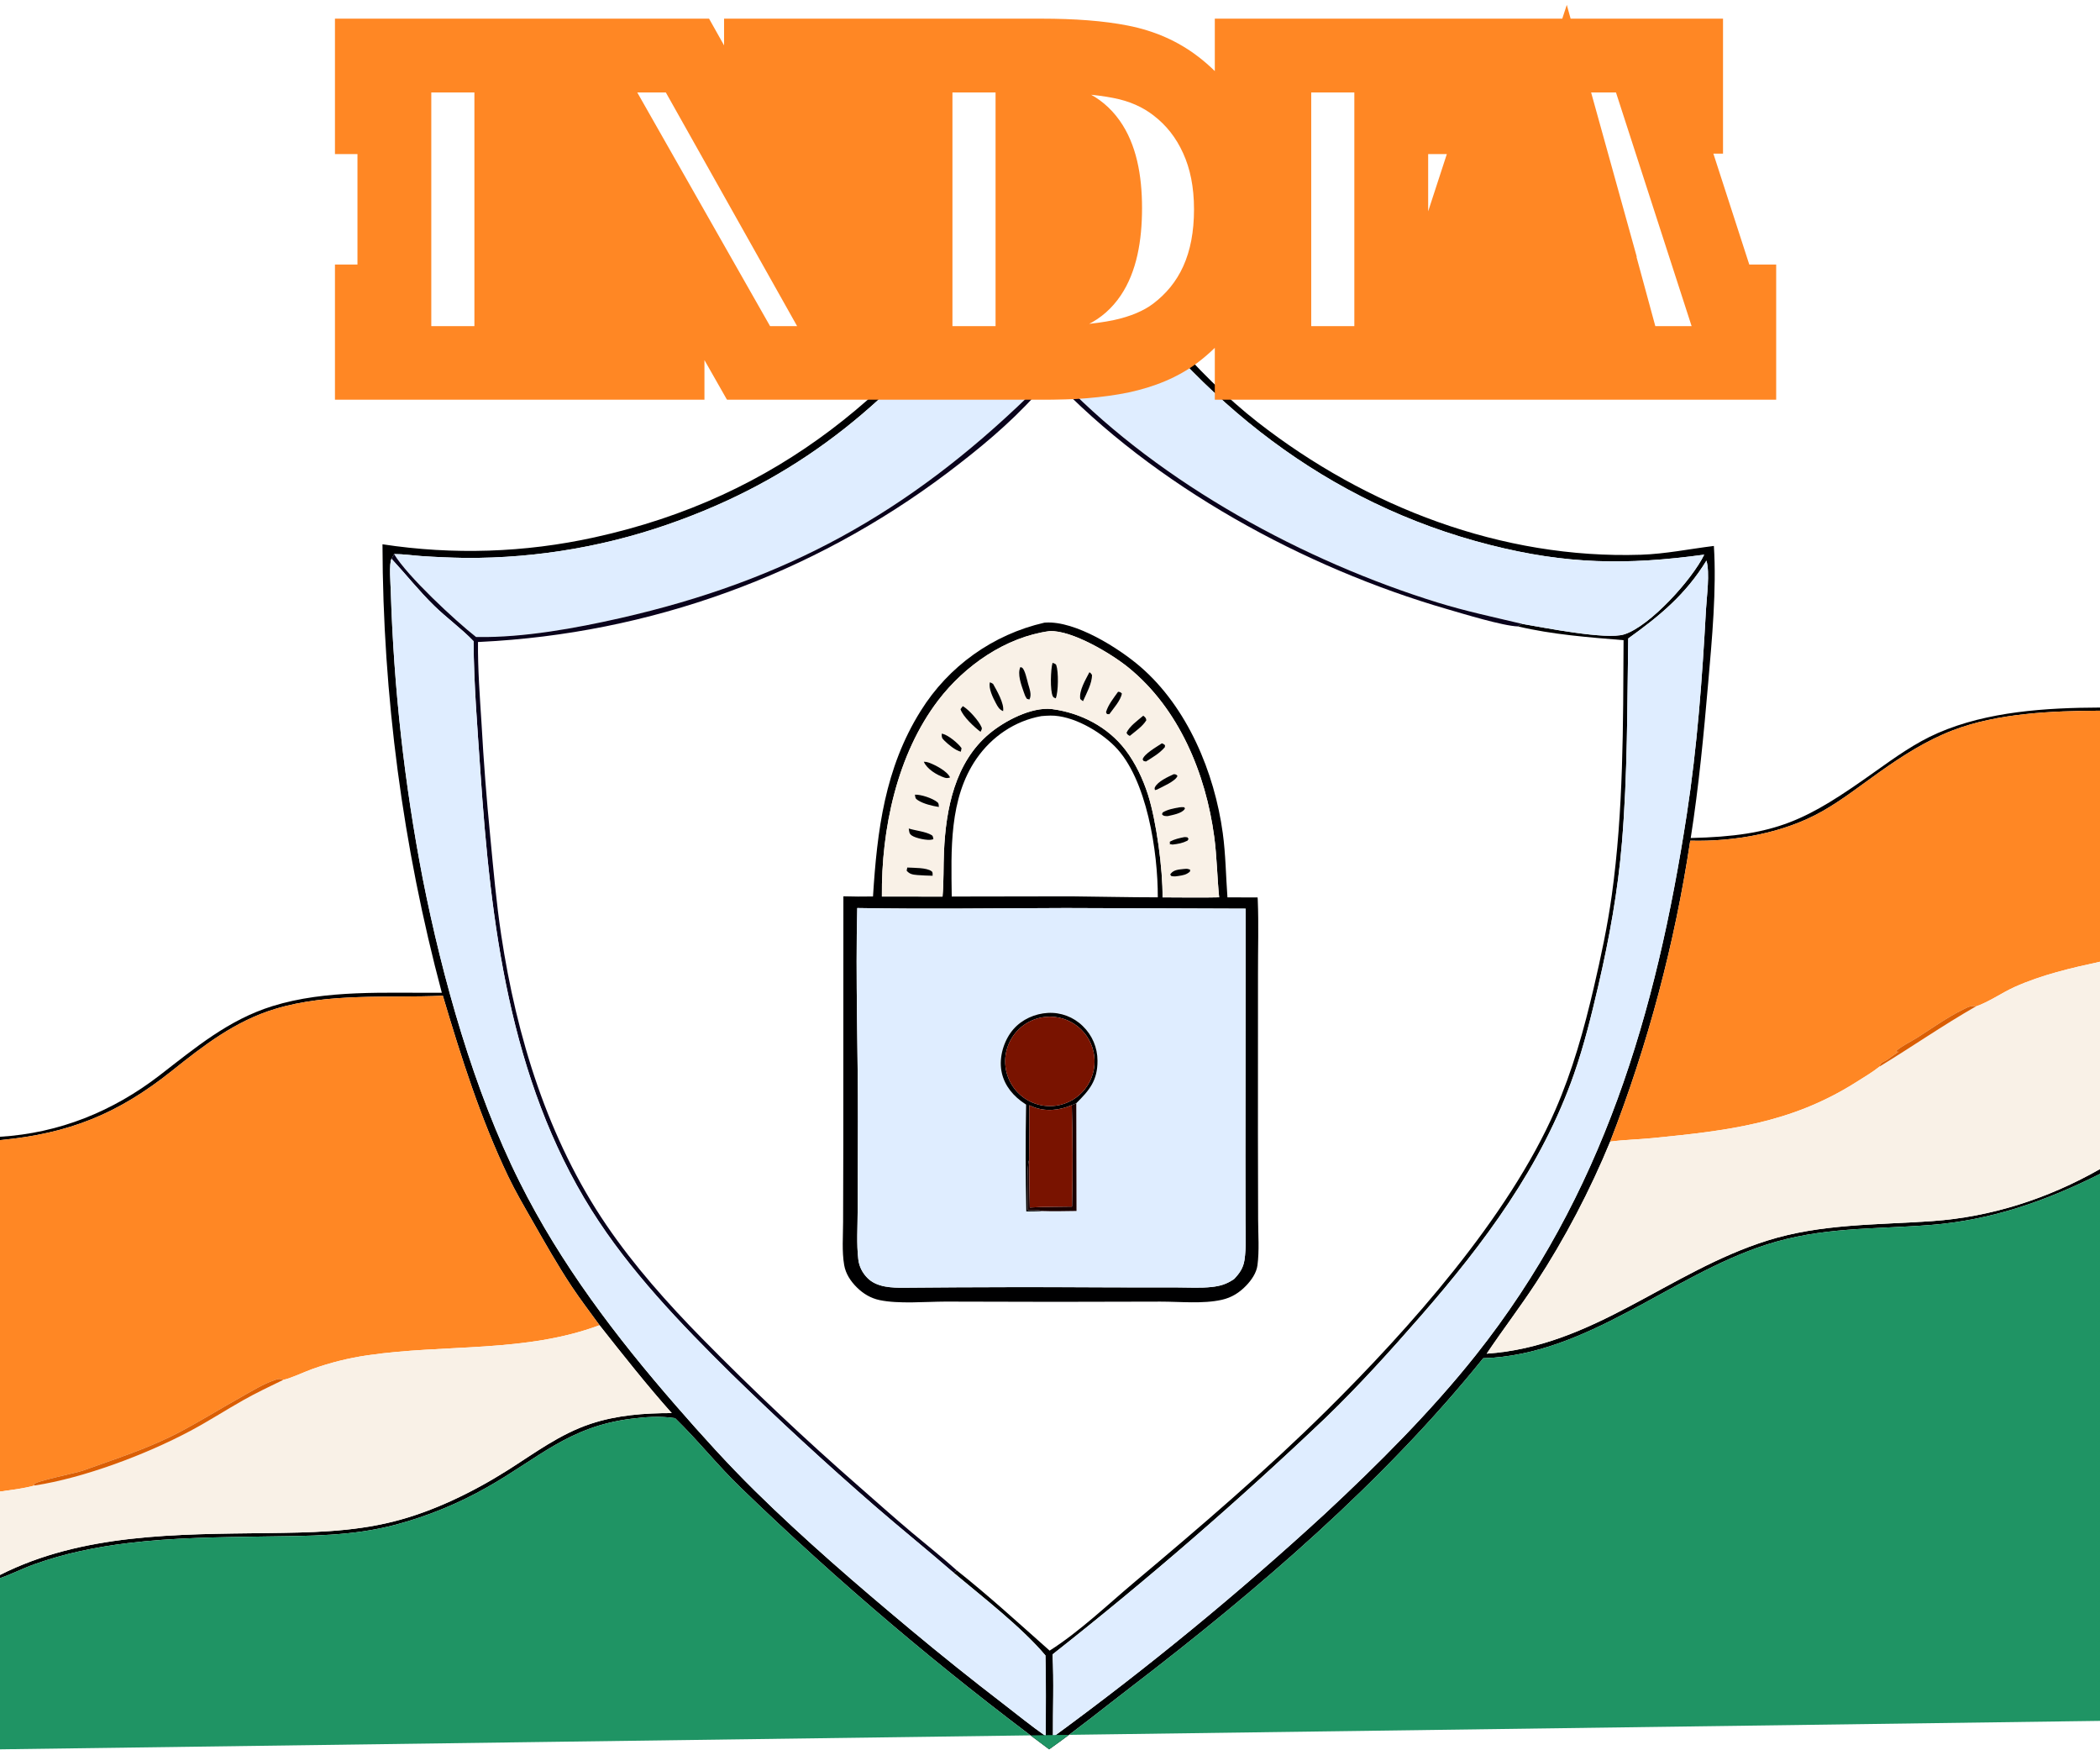 <svg xmlns="http://www.w3.org/2000/svg" width="1024" height="853" viewBox="0 0 1024 853" fill="none"><path d="M824.428 408.565C866.497 407.608 880.938 399.929 914.377 376.156C924.141 369.214 933.899 362.191 944.943 357.379C969.196 346.813 997.849 345.059 1024 344.959V346.485C1000.74 346.586 974.138 347.646 952.234 356.054C939.271 361.03 927.683 368.484 916.411 376.469C907.266 382.947 898.372 389.964 888.614 395.51C869.785 406.211 845.662 410.432 824.197 409.859C816.661 460.058 803.568 509.264 785.158 556.57C775.433 580.229 763.03 603.904 749.04 625.331C741.334 637.133 732.768 648.294 724.94 659.969C777.065 656.424 813.818 619.884 861.779 604.832C888.135 596.56 914.983 597.248 942.218 595.34C971.15 593.312 998.866 584.275 1024 569.96V572.315C997.531 585.579 970.97 594.917 941.255 597.234C913.475 599.4 888.212 598.109 861.072 606.899C814.342 622.033 774.011 660.668 723.249 662.187C674.618 722.559 613.154 775.253 551.79 822.283C538.463 832.497 525.301 843.183 511.585 852.864C458.782 813.685 408.588 771.107 361.32 725.401C350.056 714.566 340.354 702.267 329.198 691.413C321.909 690.312 315.002 690.789 307.706 691.711C277.22 695.563 262.456 711.062 237.513 725.099C223.55 733.031 208.634 739.149 193.124 743.307C171.792 749.015 150.817 748.778 128.937 749.104C106.82 749.435 84.206 749.65 62.239 752.343C46.743 754.243 31.576 757.329 16.853 762.594C11.152 764.633 5.686 767.451 0 769.419V767.854C39.965 747.628 86.44 747.996 130.136 747.44C151.015 747.175 171.376 746.957 191.775 741.843C211.19 736.976 230.696 727.44 247.611 716.744C260.82 708.392 272.947 699.198 287.994 694.182C300.742 689.932 314.198 688.931 327.549 688.941C315.232 675.112 303.815 660.617 292.344 646.095C287.808 639.818 283.055 633.656 278.771 627.204C271.923 616.891 265.773 606.002 259.635 595.255C255.534 588.076 251.299 580.876 247.739 573.411C234.267 545.165 224.836 515.383 215.937 485.462C188.924 486.637 160.363 483.96 134.202 491.88C114.695 497.786 99.458 509.598 83.834 522.07C57.463 543.121 33.594 552.704 0 555.851V554.22C28.914 552.459 55.054 541.858 77.906 524.217C95.266 510.815 111.414 497.195 132.833 490.535C159.071 482.377 188.27 484.232 215.441 484.003C196.408 412.673 186.682 339.181 186.506 265.356C220.864 270.614 255.898 269.474 289.841 261.992C379.591 242.312 440.348 190.671 491.062 115.984C495.356 109.776 499.319 103.345 502.934 96.718C505.832 91.313 508.372 85.585 511.717 80.443L512.095 79.869C514.994 83.518 517.122 87.804 519.417 91.847C523.558 99.14 527.627 106.567 532.209 113.595C553.053 145.568 583.152 182.363 613.339 205.88C666.358 247.185 732.352 272.658 800.103 270.459C812.186 270.067 823.774 267.64 835.719 266.173C837.076 287.386 834.796 311.603 832.957 332.813C830.758 358.16 828.376 383.415 824.428 408.565ZM513.917 177.49C513.768 179.725 513.73 181.833 512.668 183.871C510.994 186.6 507.646 190.857 504.942 192.583C503.456 192.275 503.196 193.072 501.794 192.86C505.063 189.294 508.497 185.765 511.515 181.983L511.452 123.368C511.443 112.238 512.162 100.055 510.543 89.067C502.063 107.439 487.944 127.314 475.428 143.332C435.588 194.319 392.992 230.947 331.657 253.52C298.118 265.985 262.592 272.25 226.812 272.007C219.655 271.89 212.502 271.587 205.361 271.098C201.015 270.789 196.511 270.109 192.163 270.131L190.923 272.44C189.62 274.386 190.478 285.384 190.555 288.186C191.988 335.167 197.182 381.958 206.087 428.11C215.719 476.971 231.072 531.668 253.35 576.215C273.408 616.321 300.339 651.721 329.68 685.41C342.061 699.627 354.834 713.784 368.269 727.009C392.247 750.611 418.025 772.796 443.844 794.359C458.68 806.74 473.767 818.818 489.095 830.586C495.992 835.906 502.811 841.461 509.941 846.452C509.898 833.355 510.16 820.182 509.779 807.095C498.192 793.319 479.118 778.62 465.016 766.782L466.569 765.647C482.149 778.007 496.938 791.567 511.824 804.748C526.556 795.375 540.064 782.376 553.447 771.138C585.373 744.328 617.062 717.199 646.713 687.853C687.153 647.83 735.515 593.561 758.356 541.289C766.789 521.989 772.423 501.851 777.186 481.384C780.648 466.506 783.84 451.58 785.943 436.441C791.663 395.269 791.465 353.592 791.681 312.118C774.62 310.705 756.91 309.378 740.227 305.411C740.965 304.674 741.356 304.438 742.373 304.2C752.68 305.908 783.137 312.08 792.011 309.272C804.623 305.281 825.246 282.368 831.006 270.42C793.078 275.584 763.796 275.139 726.499 265.668C647.046 245.493 584.985 195.818 538.625 129.231C529.557 116.207 522.018 102.588 513.915 88.982C513.312 118.461 514.728 147.998 513.917 177.49ZM832.097 273.316C821.934 289.861 809.388 300.205 793.96 311.28C793.431 344.457 793.656 377.559 790.902 410.666C788.928 434.382 784.78 457.243 779.411 480.394C776.036 494.946 772.465 509.498 767.53 523.612C751.856 568.441 723.729 606.133 692.795 641.589C677.953 658.601 662.668 675.51 646.426 691.202C603.853 731.725 559.404 770.231 513.226 806.594C513.963 819.94 513.341 833.523 513.434 846.902C559.692 813.083 604.014 776.695 646.193 737.908C671.753 714.119 697.853 688.094 719.577 660.735C781.563 582.67 807.553 494.076 822.519 396.981C827.604 363.995 830.052 330.518 831.868 297.205C832.217 290.817 833.845 279.345 832.097 273.316Z" fill="#000001"/><path d="M513.917 177.49C514.728 147.998 513.312 118.461 513.915 88.982C522.018 102.588 529.557 116.207 538.625 129.231C584.985 195.818 647.046 245.493 726.499 265.668C763.796 275.139 793.078 275.584 831.006 270.42C825.246 282.368 804.623 305.281 792.011 309.272C783.137 312.08 752.68 305.908 742.373 304.2C728.525 300.903 714.711 297.992 701.086 293.778C636.073 273.674 566.667 236.052 518.889 187.043C515.834 183.909 513.874 182.095 513.917 177.49Z" fill="#DFEDFF"/><path d="M501.795 192.861C442.448 250.341 383.012 283.042 302.434 301.358C280.688 306.301 255.329 310.906 233.064 310.567L232.12 310.55C221.877 302.531 198.572 280.84 192.164 270.132C196.512 270.11 201.016 270.79 205.362 271.099C212.503 271.588 219.656 271.891 226.813 272.008C262.593 272.251 298.119 265.986 331.658 253.521C392.993 230.948 435.589 194.32 475.429 143.333C487.945 127.315 502.064 107.44 510.544 89.068C512.163 100.056 511.444 112.239 511.453 123.369L511.516 181.984C508.498 185.766 505.064 189.295 501.795 192.861Z" fill="#DFEDFF"/><path d="M512.668 183.871C513.73 181.833 513.768 179.725 513.917 177.49C513.874 182.095 515.834 183.909 518.889 187.043C566.667 236.052 636.073 273.674 701.086 293.778C714.711 297.992 728.525 300.903 742.373 304.2C741.356 304.438 740.965 304.674 740.227 305.411C732.844 305.19 713.319 299.192 705.683 296.983C635.94 276.801 562.708 236.888 512.668 183.871Z" fill="#09021B"/><path d="M232.118 310.549L233.062 310.566C255.327 310.905 280.686 306.3 302.432 301.357C383.01 283.041 442.446 250.34 501.793 192.86C503.195 193.072 503.455 192.275 504.941 192.583C491.998 206.87 477.21 219.028 461.872 230.617C395.936 280.281 316.589 308.969 234.137 312.954C233.784 312.972 233.431 312.986 233.078 312.999C232.956 326.175 233.954 339.373 234.79 352.517C235.818 371.044 237.245 389.548 239.072 408.014C240.6 423.957 241.994 439.914 244.382 455.757C251.876 505.471 267.194 555.461 295.708 597.31C309.25 617.185 325.515 635.432 342.343 652.568C366.975 677.623 392.546 701.738 418.998 724.863C427.399 732.225 435.748 739.689 444.288 746.887C451.713 753.144 459.344 759.155 466.568 765.647L465.015 766.782C452.408 755.831 439.405 745.342 426.775 734.408C402.764 713.55 379.367 691.995 356.615 669.77C331.894 645.367 306.981 619.518 288.442 589.996C248.378 526.193 239.173 449.588 234.233 376C232.816 354.892 231.034 333.772 230.924 312.608C225.042 306.466 217.864 301.322 211.733 295.341C204.325 288.114 197.943 280.016 190.922 272.44L192.162 270.131C198.57 280.839 221.875 302.53 232.118 310.549Z" fill="#09021B"/><path d="M509.941 846.453C502.811 841.462 495.992 835.907 489.095 830.587C473.767 818.819 458.68 806.741 443.844 794.36C418.025 772.797 392.247 750.612 368.269 727.01C354.834 713.785 342.061 699.628 329.68 685.411C300.339 651.722 273.408 616.322 253.35 576.216C231.072 531.669 215.719 476.972 206.087 428.111C197.182 381.959 191.988 335.168 190.555 288.187C190.478 285.385 189.62 274.387 190.923 272.441C197.944 280.017 204.326 288.115 211.734 295.342C217.865 301.323 225.043 306.467 230.925 312.609C231.035 333.773 232.817 354.893 234.234 376.001C239.174 449.589 248.379 526.194 288.443 589.997C306.982 619.519 331.895 645.368 356.616 669.771C379.368 691.996 402.765 713.551 426.776 734.409C439.406 745.343 452.409 755.832 465.016 766.783C479.118 778.621 498.192 793.32 509.779 807.096C510.16 820.183 509.898 833.356 509.941 846.453Z" fill="#DFEDFF"/><path d="M793.961 311.28C809.389 300.205 821.935 289.861 832.098 273.316C833.846 279.345 832.218 290.817 831.869 297.205C830.053 330.518 827.605 363.995 822.52 396.981C807.554 494.076 781.564 582.67 719.578 660.735C697.854 688.094 671.754 714.119 646.194 737.908C604.015 776.695 559.693 813.083 513.435 846.902C513.342 833.523 513.964 819.94 513.227 806.594C559.405 770.231 603.854 731.725 646.427 691.202C662.669 675.51 677.954 658.601 692.796 641.589C723.73 606.133 751.857 568.441 767.531 523.612C772.466 509.498 776.037 494.946 779.412 480.394C784.781 457.243 788.929 434.382 790.903 410.666C793.657 377.559 793.432 344.457 793.961 311.28Z" fill="#DFEDFF"/><path d="M425.693 437.064C427.696 405.03 431.452 374.514 448.929 346.633C462.484 324.822 484.188 309.326 509.22 303.588C509.442 303.571 509.663 303.549 509.886 303.535C524.413 302.642 545.543 315.984 556.062 325.06C579.018 344.865 592.195 376.566 596.243 406.143C597.667 416.548 597.75 427.043 598.524 437.5L613.228 437.545C613.263 437.96 613.292 438.374 613.309 438.79C613.796 450.688 613.391 462.767 613.42 474.681L613.392 553.06L613.484 594.536C613.501 601.804 614.125 609.754 613.154 616.941C612.657 620.627 610.194 624.148 607.677 626.768C604.316 630.265 600.548 632.634 595.775 633.709C586.585 635.778 575.339 634.584 565.886 634.591L514.374 634.699L461.083 634.579C451.337 634.607 438.21 635.801 428.952 633.859C424.618 632.95 420.967 630.771 417.835 627.677C414.789 624.667 412.369 621.037 411.632 616.756C410.477 610.053 411.101 602.558 411.111 595.753L411.211 558.04L411.253 436.985C416.065 437.131 420.879 437.158 425.693 437.064ZM511.817 307.682C490.407 310.574 470.469 324.47 457.537 341.39C437.375 367.771 429.696 404.348 430.028 437.091L459.602 437.125C460.24 429.828 459.978 422.505 460.305 415.194C461.239 394.342 465.622 371.698 482.48 357.645C489.879 351.476 502.787 344.673 512.705 345.665C512.846 345.679 512.986 345.705 513.126 345.725C526.938 347.574 540.139 354.335 548.721 365.537C553.604 371.911 557.321 379.759 559.761 387.385C563.871 400.233 567.044 423.865 566.873 437.499C576.063 437.503 585.296 437.7 594.481 437.478C593.493 427.659 593.399 417.802 592.088 408.006C587.953 377.102 574.905 345.492 550.229 325.448C541.924 318.702 522.814 307.231 511.817 307.682ZM507.815 349.124C494.872 351.422 483.592 359.149 476.14 369.922C462.713 389.335 463.813 414.59 464.085 437.099L522.249 437.003C536.351 437.135 550.464 437.494 564.564 437.488C564.653 415.583 559.283 379.507 543.492 363.766C536.028 356.325 523.048 348.791 512.262 348.876C510.779 348.888 509.292 349.009 507.815 349.124ZM418.014 442.697C417.155 477.168 418.41 512.393 418.342 546.99L418.209 590.624C418.196 598.307 417.631 606.373 418.525 613.986C418.931 617.443 420.481 620.496 422.908 622.99C427.497 627.705 434.945 627.88 441.11 627.811C475.154 627.508 509.2 627.456 543.245 627.654L574.28 627.683C579.689 627.682 585.423 628.046 590.787 627.461C595.102 626.991 598.077 626.072 601.732 623.608C604.414 620.822 606.243 618.211 606.829 614.327C607.75 608.227 607.346 601.575 607.336 595.412L607.29 564.098L607.431 443.013L519.668 442.699C485.797 442.785 451.881 443.31 418.014 442.697Z" fill="#000001"/><path d="M430.029 437.09C429.697 404.347 437.376 367.77 457.538 341.389C470.47 324.469 490.408 310.573 511.818 307.681C522.815 307.23 541.925 318.701 550.23 325.447C574.906 345.491 587.954 377.101 592.089 408.005C593.4 417.801 593.494 427.658 594.482 437.477C585.297 437.699 576.064 437.502 566.874 437.498C567.045 423.864 563.872 400.232 559.762 387.384C557.322 379.758 553.605 371.91 548.722 365.536C540.14 354.334 526.939 347.573 513.127 345.724C512.987 345.704 512.847 345.678 512.706 345.664C502.788 344.672 489.88 351.475 482.481 357.644C465.623 371.697 461.24 394.341 460.306 415.193C459.979 422.504 460.241 429.827 459.603 437.124L430.029 437.09ZM513.247 323.157C512.328 326.211 511.958 336.712 513.384 339.514C513.696 340.127 514.216 340.199 514.802 340.472C516.107 337.438 516.179 327.43 515.082 324.353C514.788 323.529 513.997 323.48 513.247 323.157ZM497.568 325.213C495.962 328.521 497.987 333.906 499.162 337.302C499.594 338.552 499.946 339.667 500.77 340.73L501.954 341.039C503.236 338.777 501.997 335.815 501.318 333.356C500.883 331.777 499.718 326.157 498.298 325.478C498.064 325.366 497.811 325.301 497.568 325.213ZM531.224 327.738C529.383 331.343 526.067 336.706 526.763 340.806C527.194 341.158 527.627 341.564 528.097 341.861C529.735 338.122 532.566 333.153 532.469 329.022C532.047 328.423 531.859 328.133 531.224 327.738ZM482.722 332.631C481.849 335.487 484.238 340.286 485.583 342.781C486.54 344.559 487.223 345.904 489.134 346.717C489.794 343.026 486.025 336.615 484.225 333.401C483.735 333.137 483.243 332.829 482.722 332.631ZM545.192 337.261C543.069 340.256 540.299 343.662 539.31 347.235L539.798 348.156L540.928 348.188C542.847 345.505 546.546 341.396 547.046 338.117C546.189 337.288 546.264 337.434 545.192 337.261ZM469.468 344.272L468.356 345.751C469.547 349.407 475.122 354.513 478.124 356.804C478.467 356.023 479.001 355.473 478.659 354.63C477.395 351.51 472.364 345.869 469.468 344.272ZM557.484 348.923C554.808 351.21 550.799 354.004 549.31 357.247C549.802 358.223 549.94 358.254 550.914 358.781C553.628 356.515 557.153 354.183 558.981 351.128C558.737 349.844 558.484 349.799 557.484 348.923ZM459.209 357.698C459.173 359.452 459.204 359.799 460.446 361.042C462.274 362.871 465.98 365.961 468.528 366.491L468.878 364.772C467.284 362.417 462.48 358.472 459.683 357.766C459.528 357.727 459.367 357.721 459.209 357.698ZM566.52 362.417C564.179 364.035 557.76 367.589 557.17 370.265L557.676 371.034L558.801 371.265C562.074 369.213 565.498 367.252 568.01 364.263L568.088 363.309C567.528 362.878 567.224 362.566 566.52 362.417ZM450.461 371.368C452.007 374.988 456.844 377.88 460.522 379.113C461.591 379.471 462.221 379.38 463.268 379.045C461.957 375.992 456.143 372.997 453.006 371.83C452.181 371.523 451.337 371.38 450.461 371.368ZM572.388 377.428C569.597 378.701 564.527 381.002 563.166 383.818C562.885 384.401 563.046 384.455 563.174 385.211L564.188 384.945C566.729 383.582 573.218 380.903 574.168 378.295C573.415 377.426 573.441 377.608 572.388 377.428ZM446.124 387.436C446.396 389.012 446.258 389.31 447.668 390.205C450.377 391.925 454.65 392.948 457.811 393.428C457.692 392.473 457.878 391.776 457.112 391.127C454.878 389.236 449.065 387.26 446.124 387.436ZM574.973 393.627C572.156 394.176 569.468 394.591 566.967 396.093L566.594 396.966C567.295 397.869 567.765 397.793 568.899 397.892C569.076 397.907 569.255 397.882 569.433 397.878C571.745 397.333 576.208 396.605 577.626 394.516C577.706 394.398 577.749 394.259 577.811 394.13L577.416 393.55C576.525 393.498 575.862 393.484 574.973 393.627ZM443.126 403.931C443.379 405.484 443.217 406.375 444.619 407.36C446.47 408.661 452.366 409.934 454.522 409.316C454.729 409.257 454.932 409.183 455.137 409.116C454.953 408.331 455.039 407.623 454.309 407.166C451.512 405.418 446.359 404.966 443.126 403.931ZM577.56 408.109C575.055 408.613 572.858 409.082 570.564 410.282L570.152 410.975L570.717 410.626L570.319 411.513L571.747 411.763C574.444 411.45 576.558 411.101 579.036 409.864L579.566 409.027L579.043 408.244C578.592 408.194 578.008 408.071 577.56 408.109ZM442.411 422.954L442.092 424.483C443.574 426.254 445.14 426.424 447.36 426.627C449.812 426.851 452.301 426.886 454.761 426.971C454.719 426.18 454.958 425.29 454.267 424.773C451.792 422.925 445.55 423.162 442.411 422.954ZM577.209 423.66C574.938 423.93 572.407 423.977 570.882 425.949C570.778 426.084 570.702 426.24 570.612 426.385C571.238 427.195 570.908 427.092 571.801 427.22C572.838 427.368 573.627 427.229 574.651 427.077C576.934 426.71 578.403 426.508 580.197 424.991L580.39 424.065C579.095 423.433 578.617 423.563 577.209 423.66Z" fill="#F9F1E7"/><path d="M514.802 340.471C514.216 340.198 513.696 340.126 513.384 339.513C511.958 336.711 512.328 326.21 513.247 323.156C513.997 323.479 514.788 323.528 515.082 324.352C516.179 327.429 516.107 337.437 514.802 340.471Z" fill="#000001"/><path d="M501.954 341.039L500.77 340.73C499.946 339.667 499.594 338.552 499.162 337.302C497.987 333.906 495.962 328.521 497.568 325.213C497.811 325.301 498.064 325.366 498.298 325.478C499.718 326.157 500.883 331.777 501.318 333.356C501.997 335.815 503.236 338.777 501.954 341.039Z" fill="#000001"/><path d="M528.096 341.861C527.626 341.564 527.193 341.158 526.762 340.806C526.066 336.706 529.382 331.343 531.223 327.738C531.858 328.133 532.046 328.423 532.468 329.022C532.565 333.153 529.734 338.122 528.096 341.861Z" fill="#000001"/><path d="M489.134 346.717C487.223 345.904 486.54 344.559 485.583 342.781C484.238 340.286 481.849 335.487 482.722 332.631C483.243 332.829 483.735 333.137 484.225 333.401C486.025 336.615 489.794 343.026 489.134 346.717Z" fill="#000001"/><path d="M540.929 348.189L539.799 348.157L539.311 347.236C540.3 343.663 543.07 340.257 545.193 337.262C546.265 337.435 546.19 337.289 547.047 338.118C546.547 341.397 542.848 345.506 540.929 348.189Z" fill="#000001"/><path d="M478.123 356.803C475.121 354.512 469.546 349.406 468.355 345.75L469.467 344.271C472.363 345.868 477.394 351.509 478.658 354.629C479 355.472 478.466 356.022 478.123 356.803Z" fill="#000001"/><path d="M824.197 409.86C845.662 410.433 869.785 406.212 888.614 395.511C898.372 389.965 907.266 382.948 916.411 376.47C927.683 368.485 939.271 361.031 952.234 356.055C974.138 347.647 1000.74 346.587 1024 346.486V468.888C1009.93 471.941 995.568 475.255 982.37 481.193C976.162 483.985 969.751 488.576 963.394 490.723C961.159 489.968 959.068 491.289 957.02 492.298C949.181 496.16 942.187 501.285 934.82 505.921C931.442 508.046 927.594 509.797 924.565 512.384L924.762 512.768L925.748 512.746C924.029 514.035 922.218 515.189 920.515 516.49C919.303 517.415 917.141 517.874 916.691 519.405C916.644 519.565 916.666 519.737 916.654 519.904C912.96 522.819 908.781 525.275 904.8 527.787C873.058 547.809 842.033 551.281 805.641 554.882C798.841 555.555 791.92 555.683 785.158 556.571C803.568 509.265 816.661 460.059 824.197 409.86Z" fill="#FF8724"/><path d="M550.915 358.782C549.941 358.255 549.803 358.224 549.311 357.248C550.8 354.005 554.809 351.211 557.485 348.924C558.485 349.8 558.738 349.845 558.982 351.129C557.154 354.184 553.629 356.516 550.915 358.782Z" fill="#000001"/><path d="M468.528 366.49C465.98 365.96 462.274 362.87 460.446 361.041C459.204 359.798 459.173 359.451 459.209 357.697C459.367 357.72 459.528 357.726 459.683 357.765C462.48 358.471 467.284 362.416 468.878 364.771L468.528 366.49Z" fill="#000001"/><path d="M558.801 371.266L557.676 371.035L557.17 370.266C557.76 367.59 564.179 364.036 566.52 362.418C567.224 362.567 567.528 362.879 568.088 363.31L568.01 364.264C565.498 367.253 562.074 369.214 558.801 371.266Z" fill="#000001"/><path d="M463.268 379.044C462.221 379.379 461.591 379.47 460.522 379.112C456.844 377.879 452.007 374.987 450.461 371.367C451.337 371.379 452.181 371.522 453.006 371.829C456.143 372.996 461.957 375.991 463.268 379.044Z" fill="#000001"/><path d="M564.188 384.945L563.174 385.211C563.046 384.455 562.885 384.401 563.166 383.818C564.527 381.002 569.597 378.701 572.388 377.428C573.441 377.608 573.415 377.426 574.168 378.295C573.218 380.903 566.729 383.582 564.188 384.945Z" fill="#000001"/><path d="M457.811 393.429C454.65 392.949 450.377 391.926 447.668 390.206C446.258 389.311 446.396 389.013 446.124 387.437C449.065 387.261 454.878 389.237 457.112 391.128C457.878 391.777 457.692 392.474 457.811 393.429Z" fill="#000001"/><path d="M569.433 397.878C569.255 397.882 569.076 397.907 568.899 397.892C567.765 397.793 567.295 397.869 566.594 396.966L566.967 396.093C569.468 394.591 572.156 394.176 574.973 393.627C575.862 393.484 576.525 393.498 577.416 393.55L577.811 394.13C577.749 394.259 577.706 394.398 577.626 394.516C576.208 396.605 571.745 397.333 569.433 397.878Z" fill="#000001"/><path d="M455.137 409.117C454.932 409.184 454.729 409.258 454.522 409.317C452.366 409.935 446.47 408.662 444.619 407.361C443.217 406.376 443.379 405.485 443.126 403.932C446.359 404.967 451.512 405.419 454.309 407.167C455.039 407.624 454.953 408.332 455.137 409.117Z" fill="#000001"/><path d="M571.747 411.763L570.319 411.513L570.717 410.626L570.152 410.975L570.564 410.282C572.858 409.082 575.055 408.613 577.56 408.109C578.008 408.071 578.592 408.194 579.043 408.244L579.566 409.027L579.036 409.864C576.558 411.101 574.444 411.45 571.747 411.763Z" fill="#000001"/><path d="M454.761 426.97C452.301 426.885 449.812 426.85 447.36 426.626C445.14 426.423 443.574 426.253 442.092 424.482L442.411 422.953C445.55 423.161 451.792 422.924 454.267 424.772C454.958 425.289 454.719 426.179 454.761 426.97Z" fill="#000001"/><path d="M574.65 427.077C573.626 427.229 572.837 427.368 571.8 427.22C570.907 427.092 571.237 427.195 570.611 426.385C570.701 426.24 570.777 426.084 570.881 425.949C572.406 423.977 574.937 423.93 577.208 423.66C578.616 423.563 579.094 423.433 580.389 424.065L580.196 424.991C578.402 426.508 576.933 426.71 574.65 427.077Z" fill="#000001"/><path d="M601.733 623.606C598.078 626.07 595.103 626.989 590.788 627.459C585.424 628.044 579.69 627.68 574.281 627.681L543.246 627.652C509.201 627.454 475.155 627.506 441.111 627.809C434.946 627.878 427.498 627.703 422.909 622.988C420.482 620.494 418.932 617.441 418.526 613.984C417.632 606.371 418.197 598.305 418.21 590.622L418.343 546.988C418.411 512.391 417.156 477.166 418.015 442.695C451.882 443.308 485.798 442.783 519.669 442.697L607.432 443.011L607.291 564.096L607.337 595.41C607.347 601.573 607.751 608.225 606.83 614.325C606.244 618.209 604.415 620.82 601.733 623.606ZM524.819 537.861C531.209 531.545 535.22 526.802 535.163 517.128C535.166 510.745 532.561 504.637 527.952 500.221C523.424 495.792 517.241 493.473 510.918 493.832C504.614 494.19 498.348 496.993 494.168 501.771C489.875 506.678 487.416 514.162 488.108 520.674C488.822 527.381 492.551 532.79 497.846 536.793C498.661 537.402 499.494 537.986 500.344 538.544C500.038 555.903 500.069 573.266 500.438 590.623C503.046 590.582 505.682 590.619 508.282 590.423C513.812 590.638 519.393 590.437 524.928 590.392L524.819 537.861Z" fill="#DFEDFF"/><path d="M963.393 490.724C969.75 488.577 976.161 483.986 982.369 481.194C995.567 475.256 1009.93 471.942 1024 468.889V569.962C998.865 584.277 971.149 593.314 942.217 595.342C914.982 597.25 888.134 596.562 861.778 604.834C813.817 619.886 777.064 656.426 724.939 659.971C732.767 648.296 741.333 637.135 749.039 625.333C763.029 603.906 775.432 580.231 785.157 556.572C791.919 555.684 798.84 555.556 805.64 554.883C842.032 551.282 873.057 547.81 904.799 527.788C908.78 525.276 912.959 522.82 916.653 519.905C932.37 510.321 947.382 499.89 963.393 490.724Z" fill="#F9F1E7"/><path d="M0 555.852C33.594 552.705 57.463 543.122 83.834 522.071C99.458 509.599 114.695 497.787 134.202 491.881C160.363 483.961 188.924 486.638 215.937 485.463C224.836 515.384 234.267 545.166 247.739 573.412C251.299 580.877 255.534 588.077 259.635 595.256C265.773 606.003 271.923 616.892 278.771 627.205C283.055 633.657 287.808 639.819 292.344 646.096C256.06 659.642 216.963 655.224 179.258 660.754C170.014 662.096 160.928 664.363 152.137 667.52C147.558 669.164 142.736 671.647 138.056 672.786C136.274 671.935 135.483 672.306 133.659 672.94C128.289 674.807 123 678.076 118.053 680.849C107.884 686.551 97.916 692.73 87.613 698.171C72.49 706.159 56.389 711.221 40.374 716.988C37.02 718.196 17.357 722.068 16.506 723.666L16.834 724.257C11.361 725.745 5.612 726.414 0 727.183V555.852Z" fill="#FF8724"/><path d="M963.394 490.723C947.383 499.889 932.371 510.32 916.654 519.904C916.666 519.737 916.644 519.565 916.691 519.405C917.141 517.874 919.303 517.415 920.515 516.49C922.218 515.189 924.029 514.035 925.748 512.746L924.762 512.768L924.565 512.384C927.594 509.797 931.442 508.046 934.82 505.921C942.187 501.285 949.181 496.16 957.02 492.298C959.068 491.289 961.159 489.968 963.394 490.723Z" fill="#DA5E04"/><path d="M524.819 537.862C524.088 538.22 523.423 538.59 522.632 538.794C516.5 541.403 509.638 542.119 503.345 539.492C502.866 539.293 502.4 539.061 501.933 538.835C501.987 547.77 501.949 556.705 501.818 565.639C500.57 567.49 501.196 586.226 501.175 590C503.525 590.011 505.996 589.837 508.282 590.424C505.682 590.62 503.046 590.583 500.438 590.624C500.069 573.267 500.038 555.904 500.344 538.545C499.494 537.987 498.661 537.403 497.846 536.794C492.551 532.791 488.822 527.382 488.108 520.675C487.416 514.163 489.875 506.679 494.168 501.772C498.348 496.994 504.614 494.191 510.918 493.833C517.241 493.474 523.424 495.793 527.952 500.222C532.561 504.638 535.166 510.746 535.163 517.129C535.22 526.803 531.209 531.546 524.819 537.862ZM509.744 495.788C501.921 496.578 495.129 501.521 491.972 508.722C488.814 515.924 489.781 524.268 494.5 530.557C499.22 536.846 506.962 540.106 514.759 539.087C526.572 537.544 534.957 526.801 533.586 514.967C532.216 503.132 521.597 494.591 509.744 495.788Z" fill="#000001"/><path d="M514.758 539.087C506.961 540.106 499.219 536.846 494.499 530.557C489.78 524.268 488.813 515.924 491.971 508.722C495.128 501.521 501.92 496.578 509.743 495.788C521.596 494.591 532.215 503.132 533.585 514.967C534.956 526.801 526.571 537.544 514.758 539.087Z" fill="#791300"/><path d="M522.632 538.793C523.423 538.589 524.088 538.219 524.819 537.861L524.928 590.392C519.393 590.437 513.812 590.638 508.282 590.423C505.996 589.836 503.525 590.01 501.175 589.999C501.196 586.225 500.57 567.489 501.818 565.638C501.881 573.332 501.99 581.025 502.145 588.718C508.97 588.288 515.899 588.4 522.741 588.253C523.108 571.768 523.071 555.276 522.632 538.793Z" fill="#190001"/><path d="M501.933 538.836C502.4 539.062 502.866 539.294 503.345 539.493C509.638 542.12 516.5 541.404 522.632 538.795C523.071 555.278 523.108 571.77 522.741 588.255C515.899 588.402 508.97 588.29 502.145 588.72C501.99 581.027 501.881 573.334 501.818 565.64C501.949 556.706 501.987 547.771 501.933 538.836Z" fill="#791300"/><path d="M723.249 662.188C774.011 660.669 814.342 622.034 861.072 606.9C888.212 598.11 913.475 599.401 941.255 597.235C970.97 594.918 997.531 585.58 1024 572.316V839L0 852.865V769.42C5.686 767.452 11.152 764.634 16.853 762.595C31.576 757.33 46.743 754.244 62.239 752.344C84.206 749.651 106.82 749.436 128.937 749.105C150.817 748.779 171.792 749.016 193.124 743.308C208.634 739.15 223.55 733.032 237.513 725.1C262.456 711.063 277.22 695.564 307.706 691.712C315.002 690.79 321.909 690.313 329.198 691.414C340.354 702.268 350.056 714.567 361.32 725.402C408.588 771.108 458.782 813.686 511.585 852.865C525.301 843.184 538.463 832.498 551.79 822.284C613.154 775.254 674.618 722.56 723.249 662.188Z" fill="#1F9464"/><path d="M138.056 672.786C142.736 671.647 147.558 669.164 152.137 667.52C160.928 664.363 170.014 662.096 179.258 660.754C216.963 655.224 256.06 659.642 292.344 646.096C303.815 660.618 315.232 675.113 327.549 688.942C314.198 688.932 300.742 689.933 287.994 694.183C272.947 699.199 260.82 708.393 247.611 716.745C230.696 727.441 211.19 736.977 191.775 741.844C171.376 746.958 151.015 747.176 130.136 747.441C86.44 747.997 39.965 747.629 0 767.855V727.183C5.612 726.414 11.361 725.745 16.834 724.257C40.955 720.57 71.256 709.108 92.783 697.639C101.559 692.964 109.943 687.544 118.603 682.654C124.934 679.079 131.517 675.956 138.056 672.786Z" fill="#F9F1E7"/><path d="M16.834 724.257L16.506 723.666C17.356 722.068 37.02 718.196 40.374 716.988C56.388 711.221 72.49 706.159 87.613 698.171C97.915 692.73 107.884 686.551 118.053 680.849C123 678.076 128.289 674.807 133.659 672.94C135.483 672.306 136.274 671.935 138.056 672.786C131.517 675.956 124.934 679.079 118.603 682.654C109.943 687.544 101.559 692.964 92.783 697.639C71.256 709.108 40.955 720.57 16.834 724.257Z" fill="#DA5E04"/><g filter="url(#filter0_g_120_7105)"><mask id="path-39-outside-1_120_7105" maskUnits="userSpaceOnUse" x="163" y="2" width="704" height="193" fill="black"><rect fill="white" x="163" y="2" width="704" height="193"/><path d="M181.29 177V146.976H192.306V57.12H181.29V27.096H260.346V57.12H249.33V146.976H260.346V177H181.29ZM312.108 83.904V146.976H325.5V177H268.908V146.976H279.924V57.12H268.908V27.096H335.22L384.252 114.36V56.904H371.076V27.096H427.668V56.904H416.652V177H365.028L312.108 83.904ZM503.455 144.384L509.719 144.816C529.159 144.816 538.879 130.344 538.879 101.4C538.879 72.744 528.727 58.416 508.423 58.416L503.455 58.632V144.384ZM435.415 177V146.976H446.431V57.12H435.415V27.096H507.775C523.327 27.096 536.215 28.104 546.439 30.12C556.807 32.136 565.807 36.096 573.439 42C582.079 48.624 588.703 57.048 593.311 67.272C597.919 77.352 600.223 88.944 600.223 102.048C600.223 128.688 591.151 148.848 573.007 162.528C566.095 167.712 557.239 171.456 546.439 173.76C535.783 175.92 522.895 177 507.775 177H435.415ZM610.361 177V146.976H621.377V57.12H610.361V27.096H689.417V57.12H678.401V146.976H689.417V177H610.361ZM735.778 146.976H745.498V177H693.01V146.976H701.002L730.378 56.904H719.146V27.096H822.178V56.904H810.73L839.89 146.976H848.098V177H774.226V146.976H785.242L779.194 124.728H742.69L735.778 146.976ZM748.522 107.232H774.442L762.562 64.464L748.522 107.232Z"/></mask><path d="M181.29 177V146.976H192.306V57.12H181.29V27.096H260.346V57.12H249.33V146.976H260.346V177H181.29ZM312.108 83.904V146.976H325.5V177H268.908V146.976H279.924V57.12H268.908V27.096H335.22L384.252 114.36V56.904H371.076V27.096H427.668V56.904H416.652V177H365.028L312.108 83.904ZM503.455 144.384L509.719 144.816C529.159 144.816 538.879 130.344 538.879 101.4C538.879 72.744 528.727 58.416 508.423 58.416L503.455 58.632V144.384ZM435.415 177V146.976H446.431V57.12H435.415V27.096H507.775C523.327 27.096 536.215 28.104 546.439 30.12C556.807 32.136 565.807 36.096 573.439 42C582.079 48.624 588.703 57.048 593.311 67.272C597.919 77.352 600.223 88.944 600.223 102.048C600.223 128.688 591.151 148.848 573.007 162.528C566.095 167.712 557.239 171.456 546.439 173.76C535.783 175.92 522.895 177 507.775 177H435.415ZM610.361 177V146.976H621.377V57.12H610.361V27.096H689.417V57.12H678.401V146.976H689.417V177H610.361ZM735.778 146.976H745.498V177H693.01V146.976H701.002L730.378 56.904H719.146V27.096H822.178V56.904H810.73L839.89 146.976H848.098V177H774.226V146.976H785.242L779.194 124.728H742.69L735.778 146.976ZM748.522 107.232H774.442L762.562 64.464L748.522 107.232Z" fill="white"/><path d="M181.29 177H163.29V195H181.29V177ZM181.29 146.976V128.976H163.29V146.976H181.29ZM192.306 146.976V164.976H210.306V146.976H192.306ZM192.306 57.12H210.306V39.12H192.306V57.12ZM181.29 57.12H163.29V75.12H181.29V57.12ZM181.29 27.096V9.096H163.29V27.096H181.29ZM260.346 27.096H278.346V9.096H260.346V27.096ZM260.346 57.12V75.12H278.346V57.12H260.346ZM249.33 57.12V39.12H231.33V57.12H249.33ZM249.33 146.976H231.33V164.976H249.33V146.976ZM260.346 146.976H278.346V128.976H260.346V146.976ZM260.346 177V195H278.346V177H260.346ZM181.29 177H199.29V146.976H181.29H163.29V177H181.29ZM181.29 146.976V164.976H192.306V146.976V128.976H181.29V146.976ZM192.306 146.976H210.306V57.12H192.306H174.306V146.976H192.306ZM192.306 57.12V39.12H181.29V57.12V75.12H192.306V57.12ZM181.29 57.12H199.29V27.096H181.29H163.29V57.12H181.29ZM181.29 27.096V45.096H260.346V27.096V9.096H181.29V27.096ZM260.346 27.096H242.346V57.12H260.346H278.346V27.096H260.346ZM260.346 57.12V39.12H249.33V57.12V75.12H260.346V57.12ZM249.33 57.12H231.33V146.976H249.33H267.33V57.12H249.33ZM249.33 146.976V164.976H260.346V146.976V128.976H249.33V146.976ZM260.346 146.976H242.346V177H260.346H278.346V146.976H260.346ZM260.346 177V159H181.29V177V195H260.346V177ZM312.108 83.904L327.756 75.009L294.108 15.815V83.904H312.108ZM312.108 146.976H294.108V164.976H312.108V146.976ZM325.5 146.976H343.5V128.976H325.5V146.976ZM325.5 177V195H343.5V177H325.5ZM268.908 177H250.908V195H268.908V177ZM268.908 146.976V128.976H250.908V146.976H268.908ZM279.924 146.976V164.976H297.924V146.976H279.924ZM279.924 57.12H297.924V39.12H279.924V57.12ZM268.908 57.12H250.908V75.12H268.908V57.12ZM268.908 27.096V9.096H250.908V27.096H268.908ZM335.22 27.096L350.912 18.279L345.752 9.096H335.22V27.096ZM384.252 114.36L368.559 123.177L402.252 183.141V114.36H384.252ZM384.252 56.904H402.252V38.904H384.252V56.904ZM371.076 56.904H353.076V74.904H371.076V56.904ZM371.076 27.096V9.096H353.076V27.096H371.076ZM427.668 27.096H445.668V9.096H427.668V27.096ZM427.668 56.904V74.904H445.668V56.904H427.668ZM416.652 56.904V38.904H398.652V56.904H416.652ZM416.652 177V195H434.652V177H416.652ZM365.028 177L349.379 185.895L354.555 195H365.028V177ZM312.108 83.904H294.108V146.976H312.108H330.108V83.904H312.108ZM312.108 146.976V164.976H325.5V146.976V128.976H312.108V146.976ZM325.5 146.976H307.5V177H325.5H343.5V146.976H325.5ZM325.5 177V159H268.908V177V195H325.5V177ZM268.908 177H286.908V146.976H268.908H250.908V177H268.908ZM268.908 146.976V164.976H279.924V146.976V128.976H268.908V146.976ZM279.924 146.976H297.924V57.12H279.924H261.924V146.976H279.924ZM279.924 57.12V39.12H268.908V57.12V75.12H279.924V57.12ZM268.908 57.12H286.908V27.096H268.908H250.908V57.12H268.908ZM268.908 27.096V45.096H335.22V27.096V9.096H268.908V27.096ZM335.22 27.096L319.527 35.913L368.559 123.177L384.252 114.36L399.944 105.543L350.912 18.279L335.22 27.096ZM384.252 114.36H402.252V56.904H384.252H366.252V114.36H384.252ZM384.252 56.904V38.904H371.076V56.904V74.904H384.252V56.904ZM371.076 56.904H389.076V27.096H371.076H353.076V56.904H371.076ZM371.076 27.096V45.096H427.668V27.096V9.096H371.076V27.096ZM427.668 27.096H409.668V56.904H427.668H445.668V27.096H427.668ZM427.668 56.904V38.904H416.652V56.904V74.904H427.668V56.904ZM416.652 56.904H398.652V177H416.652H434.652V56.904H416.652ZM416.652 177V159H365.028V177V195H416.652V177ZM365.028 177L380.676 168.105L327.756 75.009L312.108 83.904L296.459 92.799L349.379 185.895L365.028 177ZM503.455 144.384H485.455V161.185L502.217 162.341L503.455 144.384ZM509.719 144.816L508.481 162.773L509.099 162.816H509.719V144.816ZM508.423 58.416V40.416H508.032L507.641 40.433L508.423 58.416ZM503.455 58.632L502.673 40.649L485.455 41.398V58.632H503.455ZM435.415 177H417.415V195H435.415V177ZM435.415 146.976V128.976H417.415V146.976H435.415ZM446.431 146.976V164.976H464.431V146.976H446.431ZM446.431 57.12H464.431V39.12H446.431V57.12ZM435.415 57.12H417.415V75.12H435.415V57.12ZM435.415 27.096V9.096H417.415V27.096H435.415ZM546.439 30.12L542.957 47.78L542.98 47.785L543.004 47.789L546.439 30.12ZM573.439 42L562.426 56.237L562.457 56.261L562.488 56.285L573.439 42ZM593.311 67.272L576.901 74.668L576.921 74.712L576.941 74.756L593.311 67.272ZM573.007 162.528L583.807 176.928L583.826 176.914L583.844 176.901L573.007 162.528ZM546.439 173.76L550.015 191.401L550.105 191.383L550.195 191.364L546.439 173.76ZM503.455 144.384L502.217 162.341L508.481 162.773L509.719 144.816L510.958 126.859L504.694 126.427L503.455 144.384ZM509.719 144.816V162.816C524.626 162.816 537.901 156.849 546.532 143.998C554.309 132.419 556.879 117.321 556.879 101.4H538.879H520.879C520.879 114.423 518.59 121.033 516.647 123.926C515.558 125.547 514.253 126.816 509.719 126.816V144.816ZM538.879 101.4H556.879C556.879 85.493 554.16 70.34 545.952 58.756C536.938 46.033 523.364 40.416 508.423 40.416V58.416V76.416C513.786 76.416 515.441 77.963 516.578 79.568C518.522 82.312 520.879 88.65 520.879 101.4H538.879ZM508.423 58.416L507.641 40.433L502.673 40.649L503.455 58.632L504.237 76.615L509.205 76.399L508.423 58.416ZM503.455 58.632H485.455V144.384H503.455H521.455V58.632H503.455ZM435.415 177H453.415V146.976H435.415H417.415V177H435.415ZM435.415 146.976V164.976H446.431V146.976V128.976H435.415V146.976ZM446.431 146.976H464.431V57.12H446.431H428.431V146.976H446.431ZM446.431 57.12V39.12H435.415V57.12V75.12H446.431V57.12ZM435.415 57.12H453.415V27.096H435.415H417.415V57.12H435.415ZM435.415 27.096V45.096H507.775V27.096V9.096H435.415V27.096ZM507.775 27.096V45.096C522.669 45.096 534.291 46.071 542.957 47.78L546.439 30.12L549.922 12.46C538.139 10.137 523.985 9.096 507.775 9.096V27.096ZM546.439 30.12L543.004 47.789C550.878 49.32 557.222 52.212 562.426 56.237L573.439 42L584.453 27.763C574.393 19.98 562.737 14.952 549.875 12.451L546.439 30.12ZM573.439 42L562.488 56.285C568.694 61.043 573.477 67.071 576.901 74.668L593.311 67.272L609.722 59.876C603.93 47.025 595.465 36.205 584.391 27.715L573.439 42ZM593.311 67.272L576.941 74.756C580.297 82.098 582.223 91.061 582.223 102.048H600.223H618.223C618.223 86.827 615.542 72.606 609.682 59.788L593.311 67.272ZM600.223 102.048H582.223C582.223 124.14 574.991 138.489 562.171 148.155L573.007 162.528L583.844 176.901C607.311 159.207 618.223 133.236 618.223 102.048H600.223ZM573.007 162.528L562.207 148.128C557.879 151.374 551.616 154.251 542.684 156.156L546.439 173.76L550.195 191.364C562.862 188.661 574.311 184.05 583.807 176.928L573.007 162.528ZM546.439 173.76L542.863 156.119C533.74 157.968 522.122 159 507.775 159V177V195C523.669 195 537.826 193.872 550.015 191.401L546.439 173.76ZM507.775 177V159H435.415V177V195H507.775V177ZM610.361 177H592.361V195H610.361V177ZM610.361 146.976V128.976H592.361V146.976H610.361ZM621.377 146.976V164.976H639.377V146.976H621.377ZM621.377 57.12H639.377V39.12H621.377V57.12ZM610.361 57.12H592.361V75.12H610.361V57.12ZM610.361 27.096V9.096H592.361V27.096H610.361ZM689.417 27.096H707.417V9.096H689.417V27.096ZM689.417 57.12V75.12H707.417V57.12H689.417ZM678.401 57.12V39.12H660.401V57.12H678.401ZM678.401 146.976H660.401V164.976H678.401V146.976ZM689.417 146.976H707.417V128.976H689.417V146.976ZM689.417 177V195H707.417V177H689.417ZM610.361 177H628.361V146.976H610.361H592.361V177H610.361ZM610.361 146.976V164.976H621.377V146.976V128.976H610.361V146.976ZM621.377 146.976H639.377V57.12H621.377H603.377V146.976H621.377ZM621.377 57.12V39.12H610.361V57.12V75.12H621.377V57.12ZM610.361 57.12H628.361V27.096H610.361H592.361V57.12H610.361ZM610.361 27.096V45.096H689.417V27.096V9.096H610.361V27.096ZM689.417 27.096H671.417V57.12H689.417H707.417V27.096H689.417ZM689.417 57.12V39.12H678.401V57.12V75.12H689.417V57.12ZM678.401 57.12H660.401V146.976H678.401H696.401V57.12H678.401ZM678.401 146.976V164.976H689.417V146.976V128.976H678.401V146.976ZM689.417 146.976H671.417V177H689.417H707.417V146.976H689.417ZM689.417 177V159H610.361V177V195H689.417V177ZM735.778 146.976L718.588 141.636L711.337 164.976H735.778V146.976ZM745.498 146.976H763.498V128.976H745.498V146.976ZM745.498 177V195H763.498V177H745.498ZM693.01 177H675.01V195H693.01V177ZM693.01 146.976V128.976H675.01V146.976H693.01ZM701.002 146.976V164.976H714.064L718.115 152.557L701.002 146.976ZM730.378 56.904L747.491 62.485L755.181 38.904H730.378V56.904ZM719.146 56.904H701.146V74.904H719.146V56.904ZM719.146 27.096V9.096H701.146V27.096H719.146ZM822.178 27.096H840.178V9.096H822.178V27.096ZM822.178 56.904V74.904H840.178V56.904H822.178ZM810.73 56.904V38.904H785.983L793.605 62.448L810.73 56.904ZM839.89 146.976L822.765 152.52L826.797 164.976H839.89V146.976ZM848.098 146.976H866.098V128.976H848.098V146.976ZM848.098 177V195H866.098V177H848.098ZM774.226 177H756.226V195H774.226V177ZM774.226 146.976V128.976H756.226V146.976H774.226ZM785.242 146.976V164.976H808.788L802.612 142.254L785.242 146.976ZM779.194 124.728L796.563 120.006L792.954 106.728H779.194V124.728ZM742.69 124.728V106.728H729.433L725.5 119.388L742.69 124.728ZM748.522 107.232L731.42 101.618L723.668 125.232H748.522V107.232ZM774.442 107.232V125.232H798.123L791.785 102.414L774.442 107.232ZM762.562 64.464L779.905 59.646L763.998 2.38L745.46 58.85L762.562 64.464ZM735.778 146.976V164.976H745.498V146.976V128.976H735.778V146.976ZM745.498 146.976H727.498V177H745.498H763.498V146.976H745.498ZM745.498 177V159H693.01V177V195H745.498V177ZM693.01 177H711.01V146.976H693.01H675.01V177H693.01ZM693.01 146.976V164.976H701.002V146.976V128.976H693.01V146.976ZM701.002 146.976L718.115 152.557L747.491 62.485L730.378 56.904L713.265 51.323L683.889 141.395L701.002 146.976ZM730.378 56.904V38.904H719.146V56.904V74.904H730.378V56.904ZM719.146 56.904H737.146V27.096H719.146H701.146V56.904H719.146ZM719.146 27.096V45.096H822.178V27.096V9.096H719.146V27.096ZM822.178 27.096H804.178V56.904H822.178H840.178V27.096H822.178ZM822.178 56.904V38.904H810.73V56.904V74.904H822.178V56.904ZM810.73 56.904L793.605 62.448L822.765 152.52L839.89 146.976L857.015 141.432L827.855 51.36L810.73 56.904ZM839.89 146.976V164.976H848.098V146.976V128.976H839.89V146.976ZM848.098 146.976H830.098V177H848.098H866.098V146.976H848.098ZM848.098 177V159H774.226V177V195H848.098V177ZM774.226 177H792.226V146.976H774.226H756.226V177H774.226ZM774.226 146.976V164.976H785.242V146.976V128.976H774.226V146.976ZM785.242 146.976L802.612 142.254L796.563 120.006L779.194 124.728L761.824 129.45L767.872 151.698L785.242 146.976ZM779.194 124.728V106.728H742.69V124.728V142.728H779.194V124.728ZM742.69 124.728L725.5 119.388L718.588 141.636L735.778 146.976L752.967 152.316L759.879 130.068L742.69 124.728ZM748.522 107.232V125.232H774.442V107.232V89.232H748.522V107.232ZM774.442 107.232L791.785 102.414L779.905 59.646L762.562 64.464L745.219 69.282L757.099 112.05L774.442 107.232ZM762.562 64.464L745.46 58.85L731.42 101.618L748.522 107.232L765.624 112.846L779.664 70.078L762.562 64.464Z" fill="#FF8724" mask="url(#path-39-outside-1_120_7105)"/></g><defs><filter id="filter0_g_120_7105" x="161.291" y="0.381" width="706.807" height="196.619" filterUnits="userSpaceOnUse" color-interpolation-filters="sRGB"></filter></defs></svg>